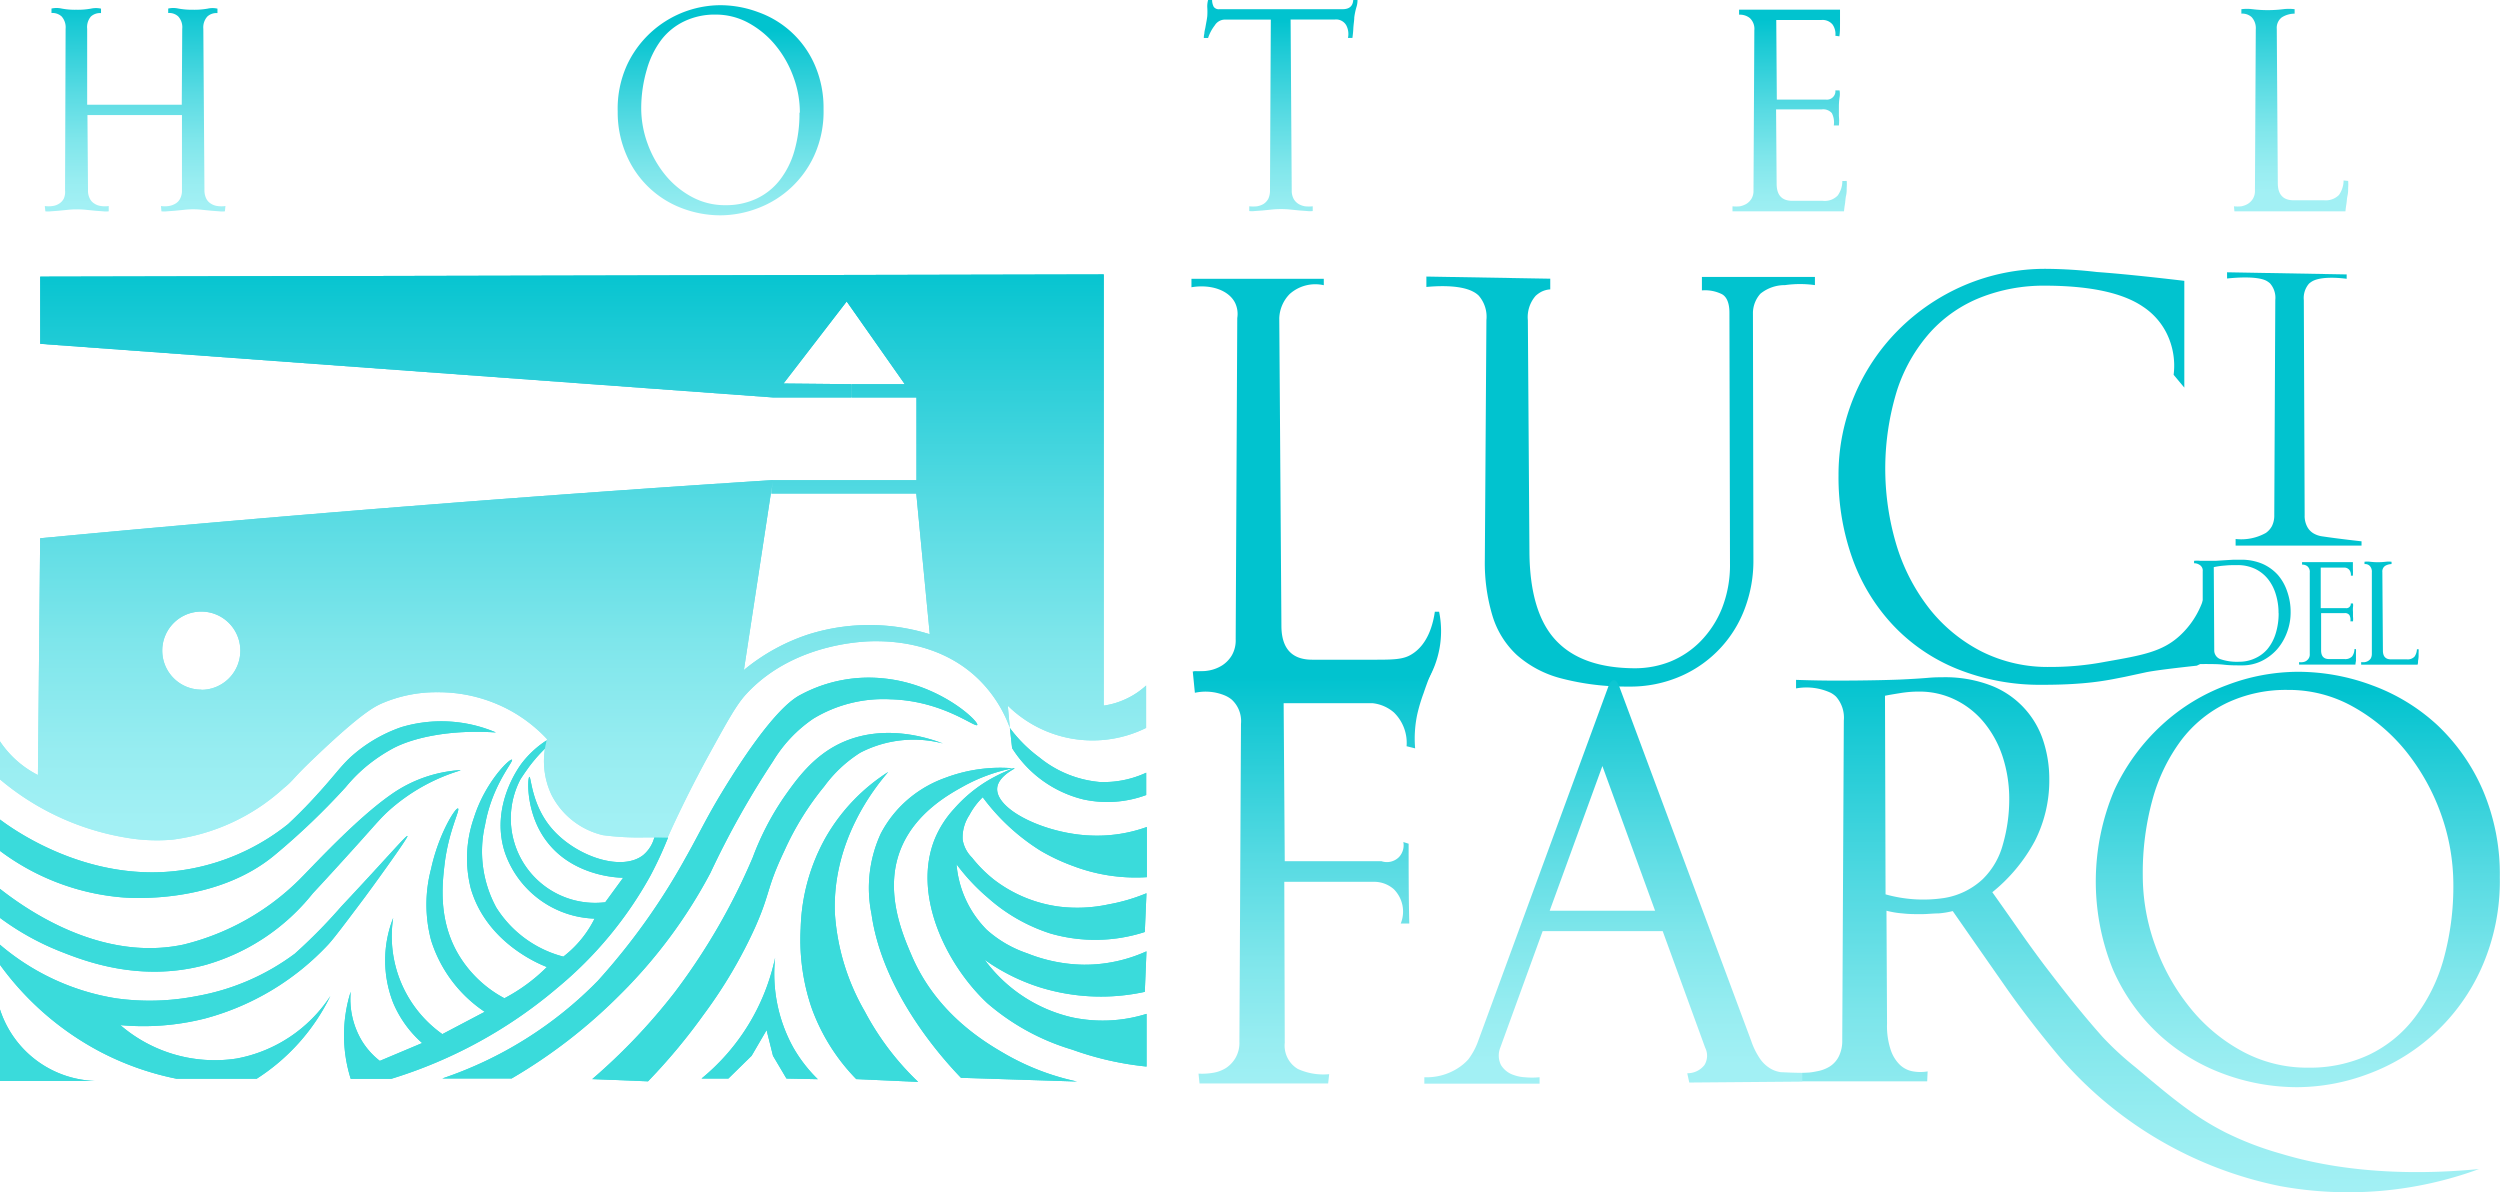 <svg xmlns="http://www.w3.org/2000/svg" xmlns:xlink="http://www.w3.org/1999/xlink" width="269.02" height="128.3" viewBox="0 0 269.02 128.3"><defs><linearGradient id="ecfc6997-494c-4ce3-adc0-f60a9826d9bb" x1="-504.28" y1="569.65" x2="-504.28" y2="570.65" gradientTransform="matrix(123.33, 0, 0, -60.9, 62255.99, 34780.32)" gradientUnits="userSpaceOnUse"><stop offset="0" stop-color="#a2f0f4"/><stop offset="0.12" stop-color="#98edf1"/><stop offset="0.32" stop-color="#7fe6eb"/><stop offset="0.57" stop-color="#55dae2"/><stop offset="0.87" stop-color="#1ccad5"/><stop offset="1" stop-color="#01c3cf"/></linearGradient><linearGradient id="bfddffaa-da10-4ad2-ac3a-356a566e03ed" x1="-483.32" y1="557.46" x2="-483.32" y2="558.46" gradientTransform="matrix(19.51, 0, 0, -21.92, 9446.4, 12241.51)" xlink:href="#ecfc6997-494c-4ce3-adc0-f60a9826d9bb"/><linearGradient id="e6ef2d46-92a5-4c17-a4af-76a2b814f92a" x1="-486.29" y1="558.02" x2="-486.29" y2="559.02" gradientTransform="matrix(22.16, 0, 0, -22.58, 10852.08, 12626)" xlink:href="#ecfc6997-494c-4ce3-adc0-f60a9826d9bb"/><linearGradient id="e676c25a-c005-4f6e-8c1f-100007a062f7" x1="-478.83" y1="558.16" x2="-478.83" y2="559.16" gradientTransform="matrix(16.54, 0, 0, -22.75, 8057.36, 12723.11)" xlink:href="#ecfc6997-494c-4ce3-adc0-f60a9826d9bb"/><linearGradient id="fd931bce-f163-4b2d-ba08-d81a3d7b2c06" x1="-468.73" y1="557.32" x2="-468.73" y2="558.32" gradientTransform="matrix(12.31, 0, 0, -21.76, 5961.85, 12151.14)" xlink:href="#ecfc6997-494c-4ce3-adc0-f60a9826d9bb"/><linearGradient id="b8753db2-72ef-4628-8711-e6fa2a05a7d4" x1="-468.73" y1="557.39" x2="-468.73" y2="558.39" gradientTransform="matrix(12.31, 0, 0, -21.84, 6015.72, 12194.16)" xlink:href="#ecfc6997-494c-4ce3-adc0-f60a9826d9bb"/><linearGradient id="b7cf81ea-a1c7-4ffe-8f0a-e8d780c2b30e" x1="-489.5" y1="567.24" x2="-489.5" y2="568.24" gradientTransform="matrix(25.97, 0, 0, -45.03, 12851.39, 25660.49)" xlink:href="#ecfc6997-494c-4ce3-adc0-f60a9826d9bb"/><linearGradient id="a9cecfc1-0f42-4ed1-b256-c69424f81611" x1="-496.47" y1="566.89" x2="-496.47" y2="567.89" gradientTransform="matrix(41.35, 0, 0, -43.43, 20704.94, 24734.66)" xlink:href="#ecfc6997-494c-4ce3-adc0-f60a9826d9bb"/><linearGradient id="e0489d1a-fdbc-4ba4-b042-4b735f309c5e" x1="-501.61" y1="568.98" x2="-501.61" y2="569.98" gradientTransform="matrix(73.52, 0, 0, -55.42, 37110.63, 31660.92)" xlink:href="#ecfc6997-494c-4ce3-adc0-f60a9826d9bb"/><linearGradient id="bdfe38d7-8dc2-4e0a-9dcb-714d411fe16f" x1="-497.05" y1="567.18" x2="-497.05" y2="568.18" gradientTransform="matrix(43.49, 0, 0, -44.77, 21861.7, 25511.5)" xlink:href="#ecfc6997-494c-4ce3-adc0-f60a9826d9bb"/></defs><g id="bc7e9da3-1c24-4122-a11e-1ef1503fbda1" data-name="Livello 2"><g id="f18c9de3-e76d-45ce-8946-baca62901a23" data-name="Livello 1"><path d="M108.67,78.34l.24,2.16a12.58,12.58,0,0,0,7.7,5.53,12.07,12.07,0,0,0,6.73-.48v-2.4a10.85,10.85,0,0,1-5,1,11.92,11.92,0,0,1-6.49-2.64A15.22,15.22,0,0,1,108.67,78.34Z" fill="#3adbdb"/><path d="M107.3,84.91c0,2.35,5.37,4.84,10.11,5a15.75,15.75,0,0,0,6-.92c0,1.8,0,3.6,0,5.4a19,19,0,0,1-7.93-1.2A21.18,21.18,0,0,1,112,91.56a22.62,22.62,0,0,1-6.25-5.77,7.73,7.73,0,0,0-1.44,1.92,4.36,4.36,0,0,0-.72,2.65,3.52,3.52,0,0,0,1,1.92,14.34,14.34,0,0,0,2.4,2.4,14.63,14.63,0,0,0,7,2.88,15.92,15.92,0,0,0,5.29-.24,19.57,19.57,0,0,0,4.09-1.2l-.18,4.17a17.33,17.33,0,0,1-10.16.16,18.69,18.69,0,0,1-6.73-3.85,21.67,21.67,0,0,1-3.37-3.6,11.33,11.33,0,0,0,3.26,7.06,12.57,12.57,0,0,0,4.36,2.53,17,17,0,0,0,6.09,1.22,16.09,16.09,0,0,0,6.73-1.44l-.18,4.36a22.12,22.12,0,0,1-11.36-.51,21.4,21.4,0,0,1-5.87-2.94,16.17,16.17,0,0,0,9.42,6.2,15.81,15.81,0,0,0,8-.38c0,1.89,0,3.78,0,5.67a33.49,33.49,0,0,1-8-1.82,24.74,24.74,0,0,1-9.14-5c-4.38-4.1-8.12-11.65-5.63-17.72A11,11,0,0,1,102.7,87a15.27,15.27,0,0,1,3.75-3.09,19.29,19.29,0,0,1,2.68-1.27,18.36,18.36,0,0,0-5.51,2c-1.46.81-4.85,2.69-6.49,6.25-2.18,4.72,0,9.67,1,12,2.7,6.23,7.83,9.26,10.11,10.57a26.56,26.56,0,0,0,7.66,2.92l-12.49-.4c-1.85-1.92-8.42-9.1-9.63-17.63a14,14,0,0,1,1-8.65,12.4,12.4,0,0,1,3.13-3.85,12.79,12.79,0,0,1,3.84-2.16,16.75,16.75,0,0,1,7.45-1C107.58,83.59,107.31,84.4,107.3,84.91Z" fill="#3adbdb"/><path d="M95.58,83.07A20.33,20.33,0,0,0,88.92,90a21,21,0,0,0-2.76,9.88,22.72,22.72,0,0,0,1.15,8.5,21.25,21.25,0,0,0,4.83,7.74l6.66.3a29.51,29.51,0,0,1-5.74-7.58,24.23,24.23,0,0,1-3.22-10.57C89.55,90.51,94.05,84.84,95.58,83.07Z" fill="#3adbdb"/><path d="M83.41,103.06a22.94,22.94,0,0,1-7.92,13h2.89l2.5-2.45,1.61-2.76.69,2.76,1.45,2.45,3.37.07a15.5,15.5,0,0,1-2.65-3.43A16.41,16.41,0,0,1,83.41,103.06Z" fill="#3adbdb"/><path d="M101.46,80a12.44,12.44,0,0,0-8.9,1,14.2,14.2,0,0,0-3.85,3.6,31,31,0,0,0-4.33,7c-1.93,4.07-1.44,4.39-3.12,8.18a51.13,51.13,0,0,1-5.53,9.38,63.52,63.52,0,0,1-6,7.2l-6-.24a64.12,64.12,0,0,0,8.9-9.37A68.32,68.32,0,0,0,81,92.28a30,30,0,0,1,3.36-6.49c1.4-2,3.12-4.37,6-5.77C95.07,77.75,100,79.45,101.46,80Z" fill="#3adbdb"/><path d="M95.81,75.25a14.57,14.57,0,0,0-8.27,2.07,14.73,14.73,0,0,0-4.36,4.6,94.62,94.62,0,0,0-6.73,12,54.1,54.1,0,0,1-9.85,13.23,57,57,0,0,1-11.54,8.9H47.6a42.29,42.29,0,0,0,16.73-10.5,70.54,70.54,0,0,0,9.48-13.3c1.62-2.86,2.25-4.4,4.54-8.07,4.73-7.58,7-9,7.81-9.42a15.47,15.47,0,0,1,9-1.75c6.05.63,10.2,4.65,10,5S101.45,75.39,95.81,75.25Z" fill="#3adbdb"/><path d="M71.89,90.12A41.22,41.22,0,0,1,70,94.21a42,42,0,0,1-10,12.07,50.41,50.41,0,0,1-17.9,9.81H37.74a15.64,15.64,0,0,1,0-9.38,8.75,8.75,0,0,0,1.2,5.29,8.12,8.12,0,0,0,1.93,2.16l4.56-1.92a11.9,11.9,0,0,1-3.12-4.33,12.51,12.51,0,0,1,0-9.13,12.9,12.9,0,0,0,5.29,12.5l4.56-2.4a14.44,14.44,0,0,1-5.77-7.7,15,15,0,0,1,0-7.69C47.2,89.76,49,86.9,49.28,87s-1,2.37-1.44,6c-.25,2.14-.68,5.95,1.44,9.62a12.68,12.68,0,0,0,5,4.8,18.79,18.79,0,0,0,4.57-3.36c-.78-.3-6.46-2.59-8.18-8.42A13.18,13.18,0,0,1,51,88c1.22-3.87,3.86-6.4,4.09-6.25s-2.13,2.7-2.89,7a12.64,12.64,0,0,0,1.2,8.9,12.13,12.13,0,0,0,7.22,5.29,11.67,11.67,0,0,0,3.36-4.09,10.58,10.58,0,0,1-9.61-7C52.62,86.72,56,82.3,56.25,82a10.57,10.57,0,0,1,2.57-2.33l.08.64A17.13,17.13,0,0,0,57,82.42s-.57.77-1,1.45a9.08,9.08,0,0,0,9.13,13.22l1.93-2.64c-.9,0-5.45-.3-8.18-3.85-2.34-3-2.12-6.93-1.92-7s.23,3,2.4,5.53c2.56,3,7.53,4.72,9.86,2.88a3.71,3.71,0,0,0,1.2-1.92Z" fill="#3adbdb"/><path d="M53.37,78.82c-4.93-.34-8.93.56-11.1,1.72a18.06,18.06,0,0,0-2.75,1.84,16.66,16.66,0,0,0-2.3,2.3A76,76,0,0,1,29.57,92c-6.25,5.21-15.19,4.66-16.35,4.57A25.43,25.43,0,0,1,0,91.56V88.19c1.55,1.16,10.77,7.79,21.88,5A23.73,23.73,0,0,0,31,88.68c.58-.54,1.43-1.36,2.41-2.4,2.56-2.74,3-3.56,4.32-4.81a15.86,15.86,0,0,1,5.45-3.22A15,15,0,0,1,53.37,78.82Z" fill="#3adbdb"/><path d="M49.53,82.91a20.35,20.35,0,0,0-7.7,4.33C41,88,40.59,88.5,38.71,90.6c-2.15,2.39-3.9,4.3-5.05,5.53a22.72,22.72,0,0,1-11.54,7.7c-7.09,1.92-13.07-.44-15.63-1.45A28.46,28.46,0,0,1,0,98.77V95.65c2.76,2.16,10.8,7.88,19.72,6a26.7,26.7,0,0,0,12.5-7c1.54-1.54,6.1-6.52,9.85-9.14a14.5,14.5,0,0,1,7.46-2.64Z" fill="#3adbdb"/><path d="M0,101.66a25.42,25.42,0,0,0,12.5,5.77,26.17,26.17,0,0,0,8.65-.24,24.93,24.93,0,0,0,10.58-4.57,57.42,57.42,0,0,0,5-5.08c4.93-5.25,7-7.7,7.12-7.58s-4,5.81-4.82,6.89c-2.08,2.77-3.12,4.15-3.72,4.8a28.07,28.07,0,0,1-13.22,7.94,27,27,0,0,1-9.14.72,15.56,15.56,0,0,0,12.5,3.6,15.4,15.4,0,0,0,10.1-6.73,22,22,0,0,1-7.93,8.9H19a30.81,30.81,0,0,1-8.17-2.88A31.41,31.41,0,0,1,0,103.82Z" fill="#3adbdb"/><path d="M0,108.63a11.12,11.12,0,0,0,10.34,7.69H0Z" fill="#3adbdb"/><path d="M121.17,75.21a8.42,8.42,0,0,1-2.4.72V29.53L4.33,29.77V37l78.86,5.77h8.4c0-.31,0-.62,0-.93v-.5l-7.28-.07,6.8-8.83,6.25,8.9H91.62v1.43h7v8.9H83.19L83,53.11h15.6q.72,7.57,1.45,15.14a21.8,21.8,0,0,0-13,0,21.27,21.27,0,0,0-7,3.85q1.45-9.49,2.9-19h0l.24-1.44q-18.53,1.19-37,2.64Q25.22,55.94,4.32,57.92L4.08,83.4A10.78,10.78,0,0,1,0,79.78v4.09a28.17,28.17,0,0,0,13.46,6.25,19.45,19.45,0,0,0,5.05.24,21.89,21.89,0,0,0,12-5.53c1.23-1,.7-.8,3.68-3.62,4.7-4.46,6.11-5.17,6.9-5.52a14.8,14.8,0,0,1,6-1.2,16.11,16.11,0,0,1,8.18,2.17,15.89,15.89,0,0,1,3.6,2.88,8.5,8.5,0,0,0,.48,6,8.35,8.35,0,0,0,5.53,4.33,29.11,29.11,0,0,0,4.57.24c1,0,1.83,0,2.4,0,1-2.23,2.52-5.41,4.57-9.14,1.88-3.41,2.82-5.12,3.85-6.25C85.62,68.88,93.83,69,94.24,69c1.78,0,7.24.17,11.3,4.33a14,14,0,0,1,3.13,5c-.08-.8-.15-1.6-.22-2.39a13,13,0,0,0,14.88,2.39V73.77A8.49,8.49,0,0,1,121.17,75.21Zm-99.51-1a4.2,4.2,0,1,1,4.2-4.2h0A4.2,4.2,0,0,1,21.66,74.23Z" fill="url(#ecfc6997-494c-4ce3-adc0-f60a9826d9bb)"/><path d="M24.26,22.17l-.06.57a2.31,2.31,0,0,1-.59,0l-.82-.06-1-.1a9.24,9.24,0,0,0-1-.06,8.89,8.89,0,0,0-1,.06l-1,.1-.84.06a2.24,2.24,0,0,1-.58,0l-.05-.57a2.89,2.89,0,0,0,.83,0,1.94,1.94,0,0,0,.73-.26,1.29,1.29,0,0,0,.51-.55,1.83,1.83,0,0,0,.19-.89l0-8.09H9.41l.06,8.09a1.83,1.83,0,0,0,.19.89,1.27,1.27,0,0,0,.5.55,1.65,1.65,0,0,0,.71.26,2.89,2.89,0,0,0,.83,0l0,.57a2.38,2.38,0,0,1-.59,0l-.83-.06-1-.1a8.88,8.88,0,0,0-1-.05,9.23,9.23,0,0,0-1,.05l-1,.1-.83.06a2.19,2.19,0,0,1-.57,0l-.06-.57a2.89,2.89,0,0,0,.83,0,1.69,1.69,0,0,0,.72-.26,1.4,1.4,0,0,0,.5-.55A1.83,1.83,0,0,0,7,20.47L7.06,3.1a1.76,1.76,0,0,0-.43-1.33A1.46,1.46,0,0,0,5.54,1.4l0-.48a2.51,2.51,0,0,1,1.09,0,7.61,7.61,0,0,0,1.58.13A8,8,0,0,0,9.78.93a2.51,2.51,0,0,1,1.09,0l0,.48a1.46,1.46,0,0,0-1.09.37A1.76,1.76,0,0,0,9.38,3.1l0,8.17H19.56l.05-8.17a1.72,1.72,0,0,0-.43-1.33A1.43,1.43,0,0,0,18.1,1.4l0-.48a2.5,2.5,0,0,1,1.09,0,8,8,0,0,0,1.55.13A8.36,8.36,0,0,0,22.34.93a2.37,2.37,0,0,1,1.06,0l0,.48a1.44,1.44,0,0,0-1.09.37,1.76,1.76,0,0,0-.43,1.33L22,20.47a2,2,0,0,0,.19.89,1.33,1.33,0,0,0,.5.55,1.7,1.7,0,0,0,.71.26A3,3,0,0,0,24.26,22.17Z" fill="url(#bfddffaa-da10-4ad2-ac3a-356a566e03ed)"/><path d="M88.62,11.73a11.47,11.47,0,0,1-1,5,10.88,10.88,0,0,1-6.19,5.72,11.32,11.32,0,0,1-3.9.72,11.6,11.6,0,0,1-4.08-.74,10.51,10.51,0,0,1-6-5.66A11.49,11.49,0,0,1,66.47,12a11.32,11.32,0,0,1,1-5,11.14,11.14,0,0,1,10-6.44,11.71,11.71,0,0,1,4.1.74A10.44,10.44,0,0,1,87.68,7,11.49,11.49,0,0,1,88.62,11.73Zm-2.55.4a11,11,0,0,0-.69-3.85A11.43,11.43,0,0,0,83.47,4.9a9.85,9.85,0,0,0-2.88-2.41A7.32,7.32,0,0,0,77,1.57a7.58,7.58,0,0,0-3.34.71,6.81,6.81,0,0,0-2.49,2,9.63,9.63,0,0,0-1.56,3.18A14.93,14.93,0,0,0,69,11.64a11.09,11.09,0,0,0,.69,3.83,11.54,11.54,0,0,0,1.89,3.35,9.51,9.51,0,0,0,2.87,2.37,7.45,7.45,0,0,0,3.61.89,7.71,7.71,0,0,0,3.34-.7,6.88,6.88,0,0,0,2.51-2,9.22,9.22,0,0,0,1.57-3.13,14.38,14.38,0,0,0,.55-4.13Z" fill="url(#e6ef2d46-92a5-4c17-a4af-76a2b814f92a)"/><path d="M146.08,0a2.54,2.54,0,0,1-.13.81,7.38,7.38,0,0,0-.22,1.06c0,.32-.07.7-.1,1.15a10.11,10.11,0,0,1-.1,1.06l-.48,0a2,2,0,0,0-.19-1.37,1.26,1.26,0,0,0-1.22-.61h-4.76L139,20.49a1.88,1.88,0,0,0,.2.9,1.52,1.52,0,0,0,.52.55,2,2,0,0,0,.71.26,3.84,3.84,0,0,0,.83,0l0,.51a2.35,2.35,0,0,1-.59,0l-.82-.06-1-.1a8.94,8.94,0,0,0-1-.05,8.77,8.77,0,0,0-1,.05l-1,.1-.85.06a2.19,2.19,0,0,1-.57,0l0-.51a3.84,3.84,0,0,0,.83,0,2.08,2.08,0,0,0,.72-.26,1.55,1.55,0,0,0,.5-.55,2,2,0,0,0,.18-.9l.09-18.38h-4.85a1.29,1.29,0,0,0-1.18.62A4.49,4.49,0,0,0,130,4.09l-.46,0a2.07,2.07,0,0,1,.06-.5c0-.2.07-.42.11-.64s.08-.45.12-.66.06-.38.08-.53a6.88,6.88,0,0,0,0-1A2.72,2.72,0,0,1,130,0l.43,0a1.59,1.59,0,0,0,.18.74.67.67,0,0,0,.62.25h13.24c.73,0,1.11-.33,1.15-1Z" fill="url(#e676c25a-c005-4f6e-8c1f-100007a062f7)"/><path d="M198.72,19.47a4.45,4.45,0,0,1,0,.73c0,.27,0,.56-.07.86s-.07.6-.12.9-.08.55-.1.78l-12,0,0-.54a3.61,3.61,0,0,0,.8,0,2.27,2.27,0,0,0,.71-.27,1.71,1.71,0,0,0,.53-.54,1.62,1.62,0,0,0,.22-.88l.09-17.25a1.58,1.58,0,0,0-.49-1.32,1.72,1.72,0,0,0-1.15-.36l0-.54H198c0,.4,0,.89,0,1.45s0,1-.07,1.42l-.43-.06a1.76,1.76,0,0,0-.31-1.22,1.4,1.4,0,0,0-1.18-.48h-4.87l.06,8.57h5.3a.92.92,0,0,0,1-.78,1.48,1.48,0,0,0,0-.21l.45,0a2.21,2.21,0,0,1,0,.77,6.59,6.59,0,0,0-.07,1c0,.3,0,.64,0,1a4.78,4.78,0,0,1,0,1l-.55,0a2.19,2.19,0,0,0-.21-1.33,1.24,1.24,0,0,0-1.07-.4h-4.93l.06,8c0,1.23.56,1.84,1.69,1.84h3.27a1.94,1.94,0,0,0,1.61-.57,2.64,2.64,0,0,0,.5-1.56Z" fill="url(#fd931bce-f163-4b2d-ba08-d81a3d7b2c06)"/><path d="M252.68,19.47a4.45,4.45,0,0,1,0,.73c0,.27,0,.56-.07.86s-.07.6-.12.9-.08.55-.1.78l-11.95,0-.05-.54a3.58,3.58,0,0,0,.8,0,2.18,2.18,0,0,0,.71-.27,1.71,1.71,0,0,0,.53-.54,1.62,1.62,0,0,0,.22-.88l.09-17.34a1.75,1.75,0,0,0-.45-1.33,1.48,1.48,0,0,0-1.1-.37l0-.48a4.83,4.83,0,0,1,1.2,0,12.74,12.74,0,0,0,1.63.1,13.37,13.37,0,0,0,1.67-.1,5.05,5.05,0,0,1,1.23,0l0,.48a2.58,2.58,0,0,0-1.38.4A1.41,1.41,0,0,0,245,3.1l.11,16.6c0,1.23.57,1.85,1.69,1.85h3.27a2,2,0,0,0,1.62-.57,2.73,2.73,0,0,0,.5-1.56Z" fill="url(#b8753db2-72ef-4628-8711-e6fa2a05a7d4)"/><path d="M154.86,65.83a10.38,10.38,0,0,1-1.37,7.59l-24.87-.11-.12-1.08a6.53,6.53,0,0,0,1.59-.08,4,4,0,0,0,1.41-.54,3.29,3.29,0,0,0,1.05-1.08,3.24,3.24,0,0,0,.42-1.75l.17-34.56a2.76,2.76,0,0,0-.22-1.6c-.64-1.34-2.54-2.07-4.71-1.71V30l4.31,0c1.62,0,3.74,0,6.5,0,1.41,0,2.59,0,3.43,0v.69a4.14,4.14,0,0,0-3.66.94,3.9,3.9,0,0,0-1.13,2.6l.23,33.09q0,3.68,3.34,3.67h6.44c2.18,0,3.29,0,4.2-.56,1.84-1.09,2.36-3.41,2.53-4.6Z" fill="#01c3cf"/><path d="M195.3,30.68a11.51,11.51,0,0,0-3.21,0,4.17,4.17,0,0,0-2.65.92,3.16,3.16,0,0,0-.81,2l.05,26.78a14.48,14.48,0,0,1-.86,4.92A12.8,12.8,0,0,1,181,72.7a13.53,13.53,0,0,1-5.81,1.18A27.48,27.48,0,0,1,168,73a11.55,11.55,0,0,1-4.78-2.52,9.51,9.51,0,0,1-2.62-4.22,19.74,19.74,0,0,1-.82-6l.17-25.83a3.45,3.45,0,0,0-.84-2.63,2.48,2.48,0,0,0-.56-.4c-1.52-.83-4.31-.59-5.06-.52V29.76l13.33.23v1.15a2.45,2.45,0,0,0-1,.28,3.15,3.15,0,0,0-.57.41,3.49,3.49,0,0,0-.84,2.63l.17,25q.06,6.48,2.85,9.45c1.87,2,4.72,3,8.56,3a10.29,10.29,0,0,0,3.75-.72A9.66,9.66,0,0,0,183,69a10.81,10.81,0,0,0,2.29-3.52,12.69,12.69,0,0,0,.87-4.84l-.06-27c0-1-.28-1.72-.84-2a4.08,4.08,0,0,0-2.12-.39l0-1.45H195.3Z" fill="#01c3cf"/><path d="M235.05,30.22V41.71l-1.15-1.38a7.86,7.86,0,0,0-.76-4.48A7.35,7.35,0,0,0,230.6,33q-3.3-2.25-10.58-2.26A18.49,18.49,0,0,0,213.16,32a14.5,14.5,0,0,0-5.42,3.72,17.49,17.49,0,0,0-3.58,6.21,28.6,28.6,0,0,0,0,17,20.94,20.94,0,0,0,3.58,6.72,17.06,17.06,0,0,0,5.56,4.49,15.87,15.87,0,0,0,7.26,1.63,31.43,31.43,0,0,0,6-.56c4-.7,6.12-1.08,8-2.8a9.33,9.33,0,0,0,2.53-3.91c.08,2.22.16,4.45.23,6.67l-.92.46c-3.41.37-5,.6-5.6.74l-2.18.47-1.18.23a31.51,31.51,0,0,1-3.64.48c-1.26.1-2.62.14-4.09.14A23.78,23.78,0,0,1,210.65,72a19.54,19.54,0,0,1-6.91-4.69,20.63,20.63,0,0,1-4.38-7.14,25.92,25.92,0,0,1-1.52-9,21.84,21.84,0,0,1,1.69-8.55,22.07,22.07,0,0,1,4.72-7.08,22.57,22.57,0,0,1,7.11-4.83,22.17,22.17,0,0,1,8.94-1.78,50,50,0,0,1,5.34.34C228,29.44,231.16,29.76,235.05,30.22Z" fill="#01c3cf"/><path d="M254.12,58.25v.46H240.57V58a5.42,5.42,0,0,0,3.25-.65,2.13,2.13,0,0,0,.66-.74,2.57,2.57,0,0,0,.25-1.19l.11-23.15a2.33,2.33,0,0,0-.57-1.78,2.16,2.16,0,0,0-.38-.27c-1.08-.58-3.8-.3-4.24-.25V29.3l12.87.23V30c-.46-.06-2.6-.32-3.67.25a2.4,2.4,0,0,0-.38.27,2.36,2.36,0,0,0-.56,1.78L248,55.44a2.45,2.45,0,0,0,.25,1.19,1.81,1.81,0,0,0,.66.74,2.48,2.48,0,0,0,.94.34C251.79,58,254.12,58.25,254.12,58.25Z" fill="#01c3cf"/><path d="M246.49,65.88a6,6,0,0,1-.38,2.14,5.88,5.88,0,0,1-1.06,1.83,5.41,5.41,0,0,1-1.66,1.27,4.73,4.73,0,0,1-2.15.48c-.66,0-1.29,0-1.9-.07s-1.17-.07-1.7-.07a4.52,4.52,0,0,0-.52,0l-.47,0-.39,0a.88.88,0,0,1-.28,0l0-.29a1.12,1.12,0,0,0,.74-.14.82.82,0,0,0,.31-.73l0-8.82a.71.71,0,0,0-.3-.67,1.07,1.07,0,0,0-.63-.2v-.26a3.08,3.08,0,0,1,.68,0q.45,0,.9,0l.72,0,.94-.06,1-.06.8,0a5.82,5.82,0,0,1,2.29.43,4.89,4.89,0,0,1,1.68,1.2,5.22,5.22,0,0,1,1,1.76A6.57,6.57,0,0,1,246.49,65.88Zm-1.3.09a6.73,6.73,0,0,0-.29-2,4.85,4.85,0,0,0-.85-1.66,4,4,0,0,0-1.39-1.1,4.4,4.4,0,0,0-1.89-.4c-.43,0-.88,0-1.36.05a7.93,7.93,0,0,0-1.19.17l.05,9a1,1,0,0,0,.66.9,5.52,5.52,0,0,0,2,.28,4,4,0,0,0,1.73-.37,3.79,3.79,0,0,0,1.34-1,4.84,4.84,0,0,0,.87-1.63A7.25,7.25,0,0,0,245.2,66Z" fill="#01c3cf"/><path d="M253.52,69.85a2.29,2.29,0,0,1,0,.37c0,.14,0,.29,0,.44s0,.31,0,.46a3.24,3.24,0,0,0-.06.4l-6.06,0,0-.27a1.42,1.42,0,0,0,.41,0,.92.92,0,0,0,.36-.13.9.9,0,0,0,.27-.28.76.76,0,0,0,.11-.44l0-8.78a.79.79,0,0,0-.25-.68.86.86,0,0,0-.58-.18l0-.27h5.47c0,.2,0,.44,0,.74a7.1,7.1,0,0,1,0,.72l-.22,0a.86.86,0,0,0-.16-.62.69.69,0,0,0-.6-.25h-2.48l0,4.36h2.69a.47.47,0,0,0,.54-.39.41.41,0,0,0,0-.11h.24a1.28,1.28,0,0,1,0,.39,2.92,2.92,0,0,0,0,.51c0,.15,0,.32,0,.52a2.09,2.09,0,0,1,0,.5l-.28,0a1.06,1.06,0,0,0-.11-.68.58.58,0,0,0-.54-.2h-2.5l0,4c0,.63.28.94.85.94h1.66a1,1,0,0,0,.83-.29,1.4,1.4,0,0,0,.25-.79Z" fill="#01c3cf"/><path d="M260.26,69.86a2.16,2.16,0,0,1,0,.36c0,.14,0,.29,0,.44a3.4,3.4,0,0,1-.06.46c0,.15,0,.28-.05.4l-6.07,0,0-.27a1.79,1.79,0,0,0,.4,0,1,1,0,0,0,.37-.14.87.87,0,0,0,.27-.27,1,1,0,0,0,.11-.45l0-8.82a.89.89,0,0,0-.23-.68.71.71,0,0,0-.56-.19l0-.25a2.5,2.5,0,0,1,.61,0,7.55,7.55,0,0,0,.83.05,7.89,7.89,0,0,0,.84-.05,2.66,2.66,0,0,1,.63,0v.25a1.35,1.35,0,0,0-.7.2.72.72,0,0,0-.29.66l.06,8.45c0,.63.29.94.86.94H259a1,1,0,0,0,.82-.29,1.49,1.49,0,0,0,.26-.79Z" fill="#01c3cf"/><path d="M151.58,90.79c0,2.86,0,5.73.07,8.59h-.92a3.41,3.41,0,0,0-.75-3.7,3.19,3.19,0,0,0-2.11-.79H138.2l.05,17.33a2.92,2.92,0,0,0,1.41,2.81,6.63,6.63,0,0,0,3.37.56l-.11,1H129.08l-.11-1.06a7,7,0,0,0,1.58-.09,3.73,3.73,0,0,0,1.4-.53,3.32,3.32,0,0,0,1-1.07,3.24,3.24,0,0,0,.42-1.75l.17-34.2a3.15,3.15,0,0,0-1-2.61,3.08,3.08,0,0,0-.78-.46,5.41,5.41,0,0,0-3.18-.27c-.08-.77-.15-1.53-.23-2.3l25,.22,1-.91c-.3.7-.72,1.72-1.15,3a18.43,18.43,0,0,0-.69,2.3,12.57,12.57,0,0,0-.23,3.67l-.92-.23A4.57,4.57,0,0,0,150,76.67a4.18,4.18,0,0,0-2.3-1h-9.57l.12,17h10.4a1.83,1.83,0,0,0,1.9-.45,1.86,1.86,0,0,0,.46-1.61Z" fill="url(#b7cf81ea-a1c7-4ffe-8f0a-e8d780c2b30e)"/><path d="M193.93,116.39l-12.15.1-.22-1a2.31,2.31,0,0,0,1.85-.88,1.92,1.92,0,0,0,.08-1.87l-4.57-12.54H166l-4.56,12.54a2.3,2.3,0,0,0,.08,1.87,2.52,2.52,0,0,0,1.4,1.08,4.05,4.05,0,0,0,1.15.23,8.55,8.55,0,0,0,1.6,0v.69h-12.4v-.69a6.24,6.24,0,0,0,3.52-.92A5.51,5.51,0,0,0,158,114a7.31,7.31,0,0,0,1.07-2L173,74.07c.18-.55.4-.84.63-.88s.47.26.69.88L188.44,112a7.87,7.87,0,0,0,1,2,3.58,3.58,0,0,0,1.1,1,3,3,0,0,0,1.13.38h.05c.29,0,1,.07,2.87.07ZM178.1,98l-5.67-15.57L166.76,98Z" fill="url(#a9cecfc1-0f42-4ed1-b256-c69424f81611)"/><path d="M266.76,125.8a40.82,40.82,0,0,1-21.37,1.84,42.41,42.41,0,0,1-23.67-13.8c-1.17-1.38-3.65-4.42-5.79-7.48q-2.87-4.11-5.8-8.32a9.52,9.52,0,0,1-1.51.25c-.6,0-1.23.08-1.89.08s-1.31,0-2-.08A9.65,9.65,0,0,1,203,98l.06,12.15a8.13,8.13,0,0,0,.39,2.81,4,4,0,0,0,1,1.63,2.7,2.7,0,0,0,1.41.7,4.6,4.6,0,0,0,1.57,0l-.05,1.07H193.94c0-.31,0-.61,0-.91a7.07,7.07,0,0,0,1.52-.16,3.92,3.92,0,0,0,1.41-.51,2.74,2.74,0,0,0,1-1.1,3.74,3.74,0,0,0,.37-1.77l.17-34.37a3.42,3.42,0,0,0-.84-2.58,2.58,2.58,0,0,0-.57-.41,6.21,6.21,0,0,0-3.73-.47v-.92c1.74.06,3.21.08,4.35.08.38,0,3.83,0,6.75-.11,3.5-.16,3.1-.25,4.61-.25a13.75,13.75,0,0,1,5.35.92,9.52,9.52,0,0,1,5.57,6,13.19,13.19,0,0,1,.62,4,14.39,14.39,0,0,1-1.55,6.69,18.06,18.06,0,0,1-4.58,5.52q1.51,2.13,2.87,4.08t2.75,3.8c.94,1.23,1.91,2.49,2.93,3.76s2.12,2.59,3.32,3.94a33.11,33.11,0,0,0,3.54,3.26c4,3.37,6.29,5.28,9.66,7a34.25,34.25,0,0,0,6,2.3C253.5,126.59,261.87,126.27,266.76,125.8ZM216.21,86.06a14.69,14.69,0,0,0-.7-4.61,11.34,11.34,0,0,0-2-3.69,9.22,9.22,0,0,0-3.07-2.44,8.76,8.76,0,0,0-4-.9,12.18,12.18,0,0,0-2,.17c-.69.11-1.23.2-1.6.28l.06,21.37a15,15,0,0,0,6.32.39,7.92,7.92,0,0,0,4.11-2,8.17,8.17,0,0,0,2.19-3.74A17.52,17.52,0,0,0,216.21,86.06Z" fill="url(#e0489d1a-fdbc-4ba4-b042-4b735f309c5e)"/><path d="M269,94.38a23,23,0,0,1-2,9.84,21.46,21.46,0,0,1-12.15,11.34,21.94,21.94,0,0,1-7.65,1.43,22.85,22.85,0,0,1-8-1.46,20.88,20.88,0,0,1-6.95-4.28,21.13,21.13,0,0,1-4.89-6.94A25.24,25.24,0,0,1,227.53,85a22.14,22.14,0,0,1,5.12-7,21.07,21.07,0,0,1,7-4.28,21.63,21.63,0,0,1,7.62-1.43,22.8,22.8,0,0,1,8,1.46,20.88,20.88,0,0,1,7,4.27,21.2,21.2,0,0,1,4.9,7A23,23,0,0,1,269,94.38Zm-5,.79a22.59,22.59,0,0,0-1.35-7.63,23.3,23.3,0,0,0-3.74-6.69,19.56,19.56,0,0,0-5.66-4.78,14.16,14.16,0,0,0-7.08-1.83,14.85,14.85,0,0,0-6.56,1.41,13.51,13.51,0,0,0-4.89,4,19,19,0,0,0-3.07,6.3,29.79,29.79,0,0,0-1.07,8.24,22.08,22.08,0,0,0,1.35,7.59,22.85,22.85,0,0,0,3.72,6.64,18.45,18.45,0,0,0,5.62,4.7,14.62,14.62,0,0,0,7.09,1.77,15,15,0,0,0,6.55-1.38,13.45,13.45,0,0,0,4.92-4,18.44,18.44,0,0,0,3.1-6.22A29.36,29.36,0,0,0,264,95.17Z" fill="url(#bdfe38d7-8dc2-4e0a-9dcb-714d411fe16f)"/><path d="M108.67,78.34l.24,2.16a12.58,12.58,0,0,0,7.7,5.53,12.07,12.07,0,0,0,6.73-.48v-2.4a10.85,10.85,0,0,1-5,1,11.92,11.92,0,0,1-6.49-2.64A15.22,15.22,0,0,1,108.67,78.34Z" fill="#3adbdb"/><path d="M107.3,84.91c0,2.35,5.37,4.84,10.11,5a15.75,15.75,0,0,0,6-.92c0,1.8,0,3.6,0,5.4a19,19,0,0,1-7.93-1.2A21.18,21.18,0,0,1,112,91.56a22.62,22.62,0,0,1-6.25-5.77,7.73,7.73,0,0,0-1.44,1.92,4.36,4.36,0,0,0-.72,2.65,3.52,3.52,0,0,0,1,1.92,14.34,14.34,0,0,0,2.4,2.4,14.63,14.63,0,0,0,7,2.88,15.92,15.92,0,0,0,5.29-.24,19.57,19.57,0,0,0,4.09-1.2l-.18,4.17a17.33,17.33,0,0,1-10.16.16,18.69,18.69,0,0,1-6.73-3.85,21.67,21.67,0,0,1-3.37-3.6,11.33,11.33,0,0,0,3.26,7.06,12.57,12.57,0,0,0,4.36,2.53,17,17,0,0,0,6.09,1.22,16.09,16.09,0,0,0,6.73-1.44l-.18,4.36a22.12,22.12,0,0,1-11.36-.51,21.4,21.4,0,0,1-5.87-2.94,16.17,16.17,0,0,0,9.42,6.2,15.81,15.81,0,0,0,8-.38c0,1.89,0,3.78,0,5.67a33.49,33.49,0,0,1-8-1.82,24.74,24.74,0,0,1-9.14-5c-4.38-4.1-8.12-11.65-5.63-17.72A11,11,0,0,1,102.7,87a15.27,15.27,0,0,1,3.75-3.09,19.29,19.29,0,0,1,2.68-1.27,18.36,18.36,0,0,0-5.51,2c-1.46.81-4.85,2.69-6.49,6.25-2.18,4.72,0,9.67,1,12,2.7,6.23,7.83,9.26,10.11,10.57a26.56,26.56,0,0,0,7.66,2.92l-12.49-.4c-1.85-1.92-8.42-9.1-9.63-17.63a14,14,0,0,1,1-8.65,12.4,12.4,0,0,1,3.13-3.85,12.79,12.79,0,0,1,3.84-2.16,16.75,16.75,0,0,1,7.45-1C107.58,83.59,107.31,84.4,107.3,84.91Z" fill="#3adbdb"/><path d="M95.58,83.07A20.33,20.33,0,0,0,88.92,90a21,21,0,0,0-2.76,9.88,22.72,22.72,0,0,0,1.15,8.5,21.25,21.25,0,0,0,4.83,7.74l6.66.3a29.51,29.51,0,0,1-5.74-7.58,24.23,24.23,0,0,1-3.22-10.57C89.55,90.51,94.05,84.84,95.58,83.07Z" fill="#3adbdb"/><path d="M83.41,103.06a22.94,22.94,0,0,1-7.92,13h2.89l2.5-2.45,1.61-2.76.69,2.76,1.45,2.45,3.37.07a15.5,15.5,0,0,1-2.65-3.43A16.41,16.41,0,0,1,83.41,103.06Z" fill="#3adbdb"/><path d="M101.46,80a12.44,12.44,0,0,0-8.9,1,14.2,14.2,0,0,0-3.85,3.6,31,31,0,0,0-4.33,7c-1.93,4.07-1.44,4.39-3.12,8.18a51.13,51.13,0,0,1-5.53,9.38,63.52,63.52,0,0,1-6,7.2l-6-.24a64.12,64.12,0,0,0,8.9-9.37A68.32,68.32,0,0,0,81,92.28a30,30,0,0,1,3.36-6.49c1.4-2,3.12-4.37,6-5.77C95.07,77.75,100,79.45,101.46,80Z" fill="#3adbdb"/><path d="M95.81,75.25a14.57,14.57,0,0,0-8.27,2.07,14.73,14.73,0,0,0-4.36,4.6,94.62,94.62,0,0,0-6.73,12,54.1,54.1,0,0,1-9.85,13.23,57,57,0,0,1-11.54,8.9H47.6a42.29,42.29,0,0,0,16.73-10.5,70.54,70.54,0,0,0,9.48-13.3c1.62-2.86,2.25-4.4,4.54-8.07,4.73-7.58,7-9,7.81-9.42a15.47,15.47,0,0,1,9-1.75c6.05.63,10.2,4.65,10,5S101.45,75.39,95.81,75.25Z" fill="#3adbdb"/><path d="M71.89,90.12A41.22,41.22,0,0,1,70,94.21a42,42,0,0,1-10,12.07,50.41,50.41,0,0,1-17.9,9.81H37.74a15.64,15.64,0,0,1,0-9.38,8.75,8.75,0,0,0,1.2,5.29,8.12,8.12,0,0,0,1.93,2.16l4.56-1.92a11.9,11.9,0,0,1-3.12-4.33,12.51,12.51,0,0,1,0-9.13,12.9,12.9,0,0,0,5.29,12.5l4.56-2.4a14.44,14.44,0,0,1-5.77-7.7,15,15,0,0,1,0-7.69C47.2,89.76,49,86.9,49.28,87s-1,2.37-1.44,6c-.25,2.14-.68,5.95,1.44,9.62a12.68,12.68,0,0,0,5,4.8,18.79,18.79,0,0,0,4.57-3.36c-.78-.3-6.46-2.59-8.18-8.42A13.18,13.18,0,0,1,51,88c1.22-3.87,3.86-6.4,4.09-6.25s-2.13,2.7-2.89,7a12.64,12.64,0,0,0,1.2,8.9,12.13,12.13,0,0,0,7.22,5.29,11.67,11.67,0,0,0,3.36-4.09,10.58,10.58,0,0,1-9.61-7C52.62,86.72,56,82.3,56.25,82a10.57,10.57,0,0,1,2.57-2.33l.08.64A17.13,17.13,0,0,0,57,82.42s-.57.77-1,1.45a9.08,9.08,0,0,0,9.13,13.22l1.93-2.64c-.9,0-5.45-.3-8.18-3.85-2.34-3-2.12-6.93-1.92-7s.23,3,2.4,5.53c2.56,3,7.53,4.72,9.86,2.88a3.71,3.71,0,0,0,1.2-1.92Z" fill="#3adbdb"/><path d="M53.37,78.82c-4.93-.34-8.93.56-11.1,1.72a18.06,18.06,0,0,0-2.75,1.84,16.66,16.66,0,0,0-2.3,2.3A76,76,0,0,1,29.57,92c-6.25,5.21-15.19,4.66-16.35,4.57A25.43,25.43,0,0,1,0,91.56V88.19c1.55,1.16,10.77,7.79,21.88,5A23.73,23.73,0,0,0,31,88.68c.58-.54,1.43-1.36,2.41-2.4,2.56-2.74,3-3.56,4.32-4.81a15.86,15.86,0,0,1,5.45-3.22A15,15,0,0,1,53.37,78.82Z" fill="#3adbdb"/><path d="M49.53,82.91a20.35,20.35,0,0,0-7.7,4.33C41,88,40.59,88.5,38.71,90.6c-2.15,2.39-3.9,4.3-5.05,5.53a22.72,22.72,0,0,1-11.54,7.7c-7.09,1.92-13.07-.44-15.63-1.45A28.46,28.46,0,0,1,0,98.77V95.65c2.76,2.16,10.8,7.88,19.72,6a26.7,26.7,0,0,0,12.5-7c1.54-1.54,6.1-6.52,9.85-9.14a14.5,14.5,0,0,1,7.46-2.64Z" fill="#3adbdb"/><path d="M0,101.66a25.42,25.42,0,0,0,12.5,5.77,26.17,26.17,0,0,0,8.65-.24,24.93,24.93,0,0,0,10.58-4.57,57.42,57.42,0,0,0,5-5.08c4.93-5.25,7-7.7,7.12-7.58s-4,5.81-4.82,6.89c-2.08,2.77-3.12,4.15-3.72,4.8a28.07,28.07,0,0,1-13.22,7.94,27,27,0,0,1-9.14.72,15.56,15.56,0,0,0,12.5,3.6,15.4,15.4,0,0,0,10.1-6.73,22,22,0,0,1-7.93,8.9H19a30.81,30.81,0,0,1-8.17-2.88A31.41,31.41,0,0,1,0,103.82Z" fill="#3adbdb"/><path d="M0,108.63a11.12,11.12,0,0,0,10.34,7.69H0Z" fill="#3adbdb"/><path d="M121.17,75.21a8.42,8.42,0,0,1-2.4.72V29.53L4.33,29.77V37l78.86,5.77h8.4c0-.31,0-.62,0-.93v-.5l-7.28-.07,6.8-8.83,6.25,8.9H91.62v1.43h7v8.9H83.19L83,53.11h15.6q.72,7.57,1.45,15.14a21.8,21.8,0,0,0-13,0,21.27,21.27,0,0,0-7,3.85q1.45-9.49,2.9-19h0l.24-1.44q-18.53,1.19-37,2.64Q25.22,55.94,4.32,57.92L4.08,83.4A10.78,10.78,0,0,1,0,79.78v4.09a28.17,28.17,0,0,0,13.46,6.25,19.45,19.45,0,0,0,5.05.24,21.89,21.89,0,0,0,12-5.53c1.23-1,.7-.8,3.68-3.62,4.7-4.46,6.11-5.17,6.9-5.52a14.8,14.8,0,0,1,6-1.2,16.11,16.11,0,0,1,8.18,2.17,15.89,15.89,0,0,1,3.6,2.88,8.5,8.5,0,0,0,.48,6,8.35,8.35,0,0,0,5.53,4.33,29.11,29.11,0,0,0,4.57.24c1,0,1.83,0,2.4,0,1-2.23,2.52-5.41,4.57-9.14,1.88-3.41,2.82-5.12,3.85-6.25C85.62,68.88,93.83,69,94.24,69c1.78,0,7.24.17,11.3,4.33a14,14,0,0,1,3.13,5c-.08-.8-.15-1.6-.22-2.39a13,13,0,0,0,14.88,2.39V73.77A8.49,8.49,0,0,1,121.17,75.21Zm-99.51-1a4.2,4.2,0,1,1,4.2-4.2h0A4.2,4.2,0,0,1,21.66,74.23Z" fill="url(#ecfc6997-494c-4ce3-adc0-f60a9826d9bb)"/></g></g></svg>